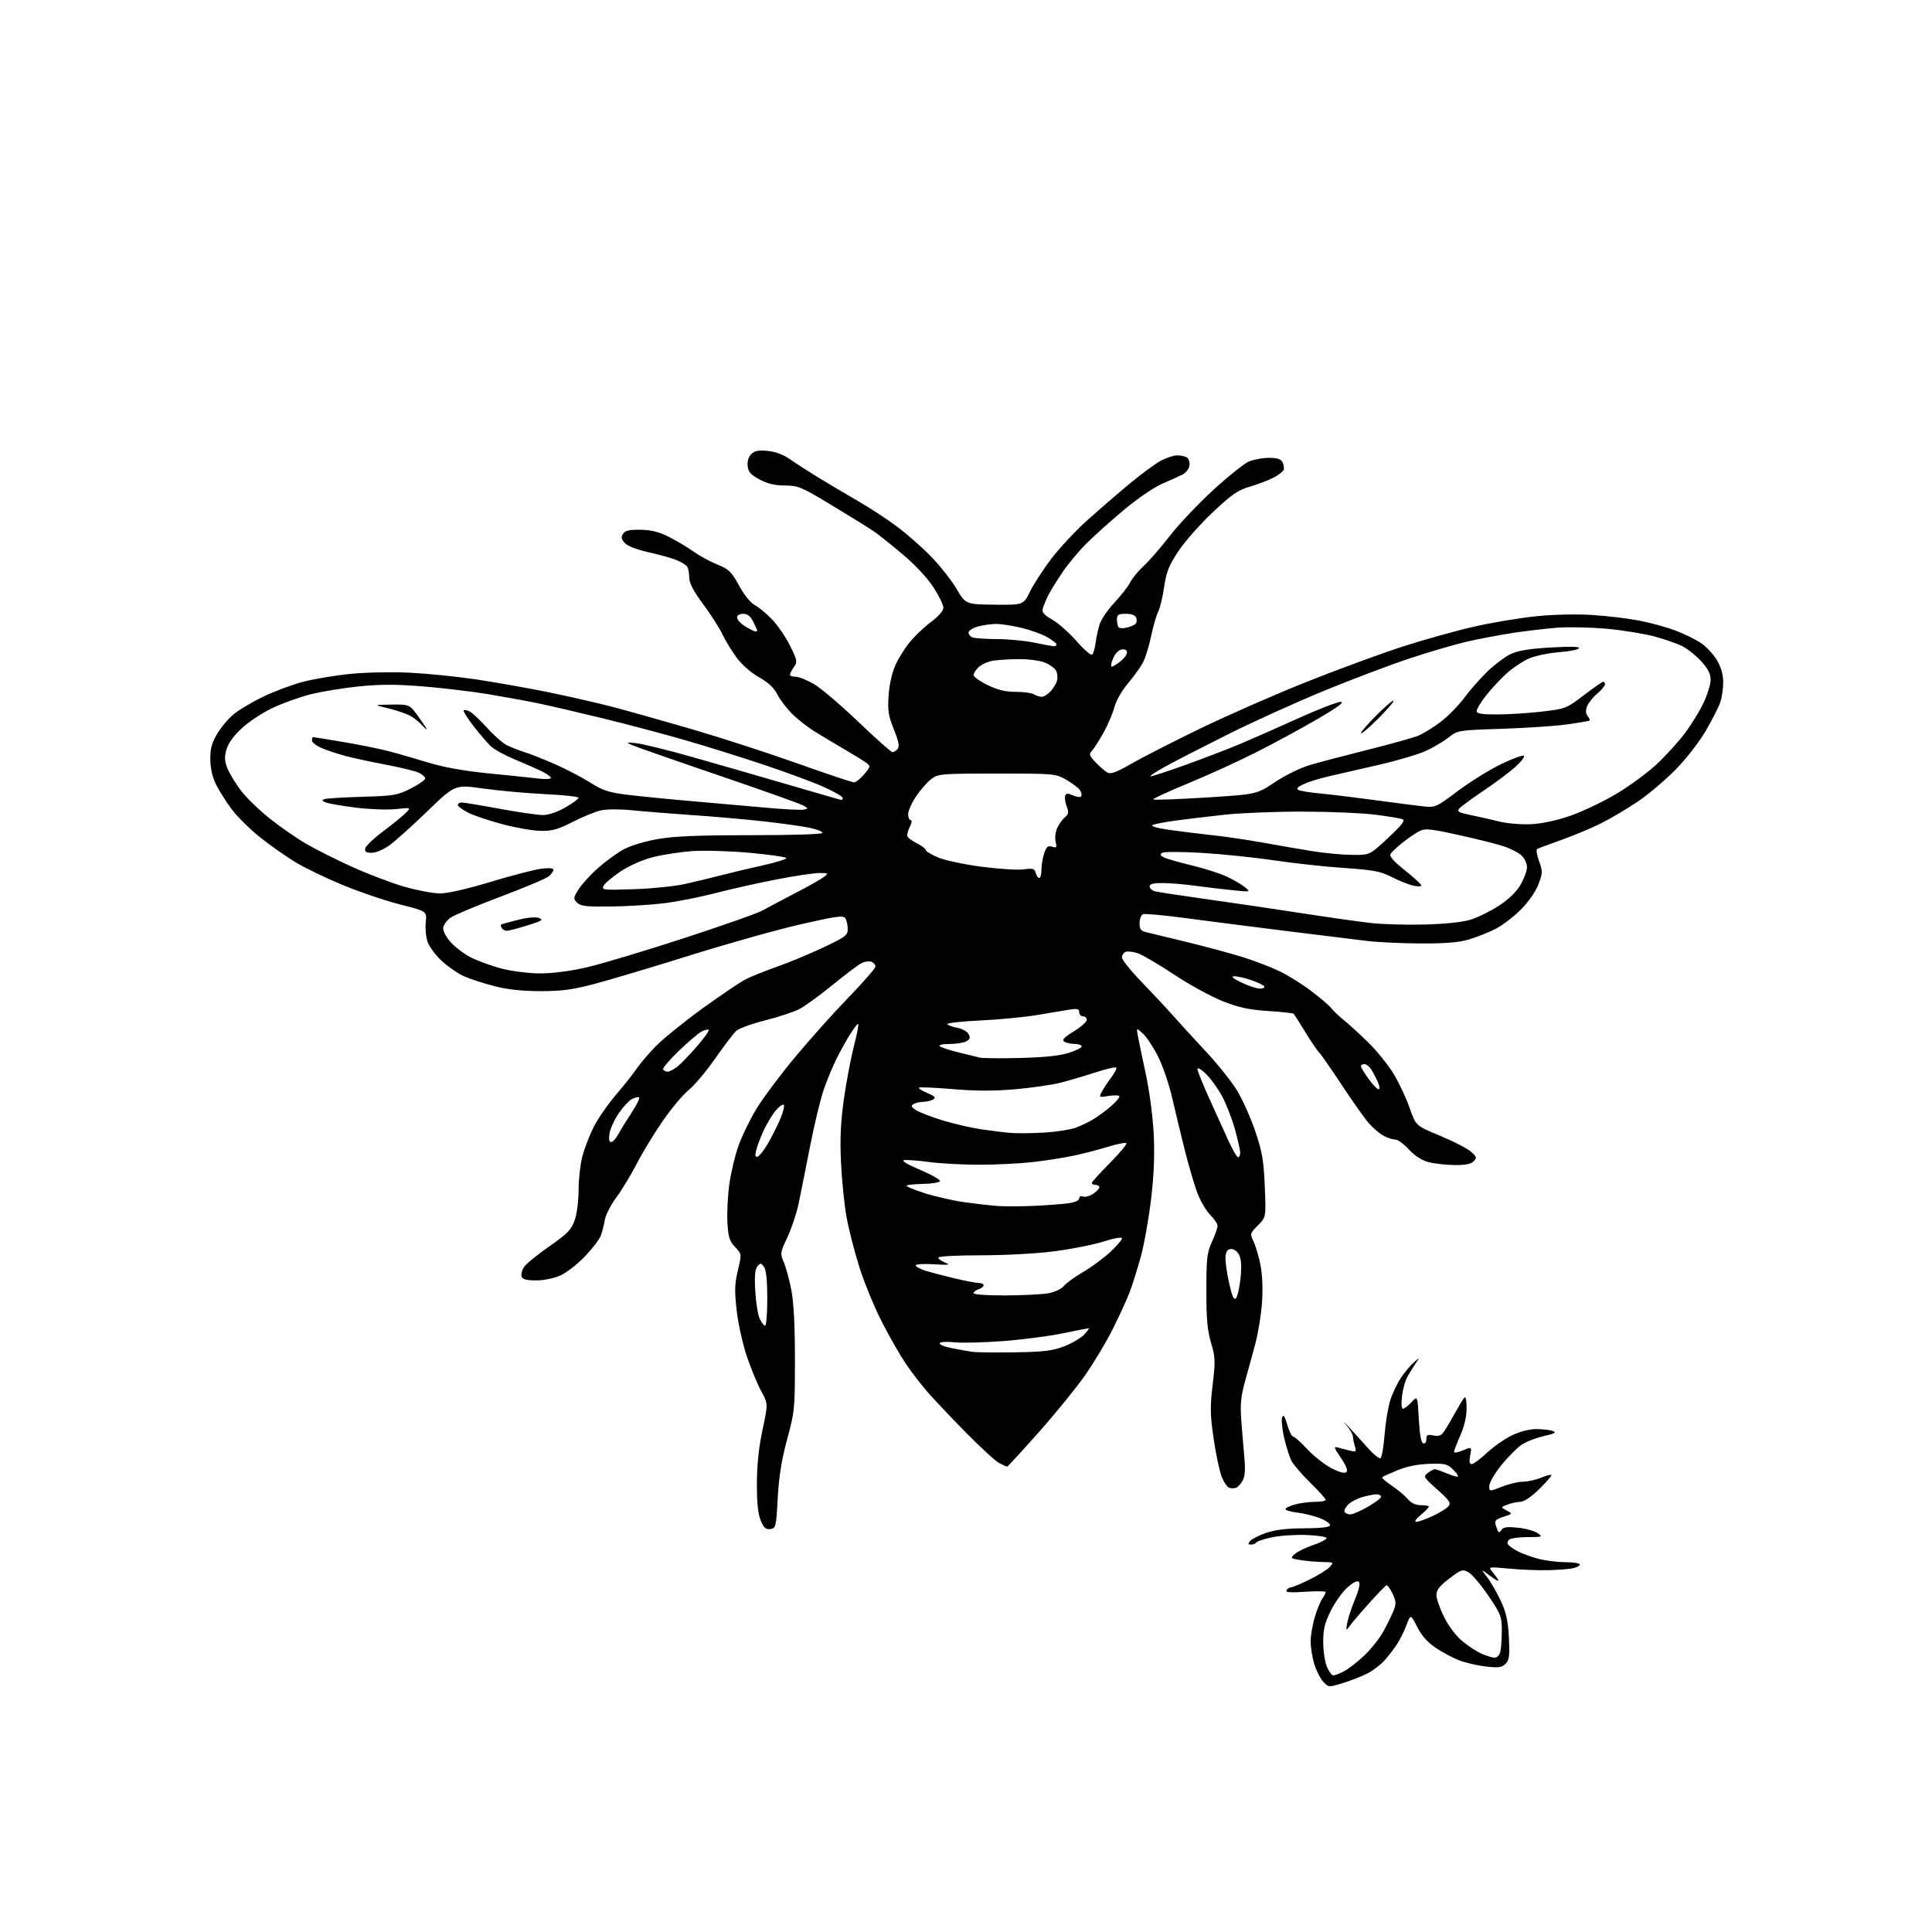 <?xml version="1.0" encoding="UTF-8" standalone="no"?>
<svg 
  version="1.1" 
  xmlns="http://www.w3.org/2000/svg" 
  xmlns:xlink="http://www.w3.org/1999/xlink" 
  xmlns:svg="http://www.w3.org/2000/svg"
  xmlns:rdf="http://www.w3.org/1999/02/22-rdf-syntax-ns#"
  xmlns:cc="http://creativecommons.org/ns#"
  xmlns:dc="http://purl.org/dc/elements/1.1/"
  viewBox="0 0 768 768"
  width="768"
  height="768"
>
<style>svg {background-color: white; }</style>"
<path stroke="none" fill="black" fill-rule="evenodd" d="M533.82,669.05C528.15,670.77 528.13,670.77 526.01,668.51C524.84,667.26 523.23,664.09 522.44,661.46C521.65,658.83 521.00,654.81 521.00,652.52C521.00,650.23 521.72,645.92 522.61,642.94C523.49,639.96 524.84,636.63 525.61,635.54C526.37,634.45 527.00,633.25 527.00,632.87C527.00,632.50 523.33,632.44 518.85,632.75C512.82,633.16 510.88,633.01 511.41,632.15C511.80,631.52 512.60,631.00 513.19,631.00C513.77,631.00 517.10,629.60 520.57,627.89C524.05,626.18 527.66,623.93 528.60,622.89C530.25,621.06 530.16,621.00 525.90,620.93C523.48,620.89 519.54,620.55 517.14,620.18C512.90,619.52 512.83,619.45 514.72,617.75C515.79,616.78 519.02,615.19 521.91,614.21C524.79,613.23 527.23,612.00 527.32,611.46C527.42,610.93 523.92,610.36 519.50,610.19C515.10,610.01 508.90,610.41 505.72,611.08C502.54,611.74 499.70,612.67 499.41,613.14C499.12,613.61 498.18,614.00 497.32,614.00C496.07,614.00 496.00,613.71 496.95,612.55C497.61,611.76 500.48,610.31 503.33,609.33C506.89,608.11 511.59,607.55 518.42,607.53C524.85,607.51 528.46,607.10 528.71,606.38C528.91,605.76 527.18,604.49 524.85,603.55C522.51,602.62 518.45,601.60 515.80,601.29C513.16,600.98 511.00,600.36 511.00,599.91C511.00,599.46 512.69,598.63 514.75,598.05C516.81,597.48 520.41,597.01 522.75,597.01C525.09,597.00 527.00,596.65 527.00,596.22C527.00,595.79 524.27,592.75 520.92,589.47C517.58,586.19 514.21,582.28 513.42,580.79C512.63,579.30 511.32,575.18 510.49,571.63C509.67,568.08 509.30,564.38 509.67,563.42C510.16,562.13 510.70,562.90 511.70,566.34C512.45,568.90 513.48,571.00 513.99,571.00C514.50,571.00 517.07,573.29 519.69,576.10C522.31,578.90 526.66,582.31 529.35,583.68C532.57,585.31 534.58,585.82 535.23,585.17C535.88,584.52 535.12,582.58 532.99,579.48C530.38,575.69 530.12,574.90 531.63,575.35C532.66,575.65 534.81,576.22 536.41,576.60C539.12,577.25 539.26,577.13 538.58,574.90C538.18,573.58 537.83,571.83 537.80,571.00C537.77,570.17 536.57,568.13 535.12,566.46C533.68,564.78 534.08,565.07 536.00,567.10C537.92,569.13 541.37,572.91 543.66,575.51C545.95,578.10 548.25,579.96 548.77,579.64C549.29,579.32 550.03,575.10 550.40,570.28C550.77,565.45 551.80,559.25 552.69,556.50C553.57,553.75 555.52,549.70 557.03,547.50C558.54,545.30 560.82,542.60 562.10,541.50C564.43,539.50 564.43,539.50 562.72,542.00C561.78,543.38 560.31,545.76 559.45,547.30C558.59,548.85 557.63,552.33 557.31,555.05C556.96,557.97 557.12,560.00 557.69,560.00C558.22,560.00 559.74,558.84 561.08,557.41C563.50,554.82 563.50,554.82 564.00,564.08C564.33,570.22 564.92,573.48 565.75,573.75C566.48,573.99 567.00,573.31 567.00,572.11C567.00,570.38 567.46,570.14 569.83,570.62C572.10,571.07 572.98,570.68 574.33,568.62C575.25,567.22 577.18,563.91 578.62,561.28C580.07,558.65 581.64,556.07 582.12,555.55C582.63,555.00 583.00,556.75 583.00,559.77C583.00,563.11 582.12,566.94 580.50,570.60C579.12,573.71 578.00,576.65 578.00,577.14C578.00,577.63 579.59,577.36 581.54,576.55C585.08,575.07 585.08,575.07 584.43,578.53C583.97,581.00 584.14,582.00 585.04,582.00C585.73,582.00 588.48,579.95 591.16,577.45C593.84,574.94 598.38,571.80 601.26,570.46C604.50,568.95 608.22,568.04 611.00,568.08C613.48,568.11 616.35,568.47 617.39,568.88C618.80,569.44 617.87,569.93 613.70,570.87C610.63,571.55 606.65,573.11 604.84,574.33C603.03,575.55 599.40,579.21 596.78,582.47C594.15,585.73 592.00,589.43 592.00,590.69C592.00,592.97 592.00,592.97 597.04,590.99C599.81,589.89 603.58,589.00 605.41,589.00C607.25,589.00 610.43,588.30 612.49,587.44C614.54,586.58 616.42,586.09 616.68,586.34C616.93,586.60 614.78,589.10 611.91,591.90C608.73,595.00 605.78,597.00 604.40,597.00C603.15,597.00 600.86,597.48 599.32,598.08C596.50,599.15 596.50,599.15 598.91,600.45C601.32,601.74 601.32,601.74 597.62,602.96C594.49,603.99 594.02,604.51 594.59,606.34C594.95,607.53 595.44,608.71 595.68,608.97C595.92,609.23 596.49,608.83 596.96,608.07C597.58,607.05 599.24,606.85 603.38,607.28C606.44,607.59 609.96,608.56 611.20,609.43C613.35,610.93 613.19,611.00 607.47,611.02C604.19,611.02 600.88,611.42 600.12,611.90C599.36,612.38 599.05,613.28 599.44,613.90C599.82,614.51 601.56,615.76 603.31,616.66C605.07,617.57 608.75,618.91 611.50,619.64C614.25,620.38 619.09,620.98 622.25,620.99C625.41,620.99 628.00,621.41 628.00,621.92C628.00,622.43 626.76,623.10 625.25,623.41C623.74,623.72 619.35,624.07 615.50,624.17C611.65,624.28 604.67,624.01 600.00,623.56C591.76,622.79 591.55,622.82 593.10,624.63C593.98,625.66 595.08,627.17 595.55,628.00C596.02,628.83 594.64,628.17 592.49,626.54C588.57,623.57 588.57,623.57 591.25,627.08C592.72,629.01 595.15,633.27 596.66,636.54C598.77,641.14 599.49,644.46 599.81,651.07C600.16,658.28 599.95,659.91 598.46,661.40C596.98,662.87 595.71,663.05 590.60,662.46C587.24,662.07 582.44,660.95 579.92,659.96C577.40,658.97 573.23,656.74 570.64,654.99C567.46,652.85 565.10,650.17 563.35,646.71C560.76,641.60 560.76,641.60 559.01,646.21C558.05,648.75 556.23,652.33 554.97,654.16C553.71,656.00 551.51,658.78 550.09,660.34C548.67,661.90 545.70,664.11 543.50,665.25C541.30,666.39 536.94,668.09 533.82,669.05zM530.00,666.00C530.60,666.00 532.50,665.28 534.21,664.39C535.92,663.51 539.50,660.74 542.17,658.25C544.84,655.75 548.30,651.41 549.86,648.60C551.42,645.80 553.27,642.04 553.97,640.26C555.05,637.50 554.99,636.49 553.54,633.45C552.61,631.49 551.52,630.02 551.13,630.19C550.73,630.36 547.95,633.20 544.95,636.50C541.95,639.80 538.46,643.85 537.20,645.50C534.91,648.50 534.91,648.50 535.57,645.00C535.93,643.08 537.33,638.85 538.68,635.62C540.22,631.92 540.78,629.38 540.19,628.79C539.60,628.20 537.92,629.01 535.67,630.99C533.70,632.71 530.72,636.87 529.05,640.22C526.61,645.10 526.00,647.59 526.00,652.69C526.00,656.20 526.65,660.62 527.45,662.53C528.25,664.44 529.39,666.00 530.00,666.00zM594.13,658.96C595.03,658.98 596.04,657.99 596.37,656.75C596.70,655.51 596.98,651.74 596.99,648.36C597.00,642.58 596.68,641.75 591.68,634.36C588.76,630.04 585.21,625.85 583.80,625.06C581.36,623.69 580.94,623.83 576.11,627.51C572.24,630.46 571.00,632.05 571.00,634.05C571.00,635.49 572.38,639.45 574.08,642.84C575.92,646.53 578.85,650.38 581.39,652.47C583.73,654.38 587.18,656.61 589.07,657.43C590.96,658.25 593.24,658.94 594.13,658.96zM306.23,607.82C304.42,608.08 303.64,607.38 302.40,604.43C301.31,601.81 300.86,597.45 300.88,589.72C300.90,582.27 301.62,575.39 303.12,568.37C305.33,558.02 305.33,558.02 302.60,553.01C301.10,550.25 298.54,544.06 296.90,539.25C295.27,534.44 293.45,526.23 292.85,521.00C291.95,513.12 292.03,510.39 293.32,505.00C294.86,498.50 294.86,498.50 292.21,495.72C289.99,493.38 289.50,491.83 289.17,486.04C288.96,482.26 289.28,475.49 289.88,471.02C290.48,466.54 292.08,459.69 293.44,455.79C294.79,451.90 298.01,445.22 300.59,440.95C303.17,436.68 310.08,427.41 315.95,420.35C321.82,413.28 331.42,402.55 337.30,396.50C343.17,390.45 347.98,384.92 347.99,384.22C348.00,383.51 347.30,382.67 346.44,382.34C345.58,382.01 343.89,382.19 342.69,382.74C341.48,383.29 336.26,387.20 331.07,391.44C325.88,395.68 319.85,400.05 317.67,401.17C315.49,402.28 309.42,404.28 304.17,405.61C298.92,406.94 293.76,408.81 292.69,409.77C291.63,410.72 287.85,415.68 284.29,420.78C280.73,425.88 276.00,431.51 273.79,433.28C271.58,435.05 266.96,440.55 263.53,445.50C260.09,450.45 255.40,458.17 253.09,462.65C250.78,467.13 247.12,473.16 244.96,476.06C242.80,478.95 240.76,482.94 240.44,484.91C240.11,486.88 239.38,489.73 238.81,491.24C238.24,492.74 235.38,496.46 232.45,499.50C229.53,502.55 225.19,505.92 222.82,507.00C220.31,508.13 216.28,508.97 213.22,508.98C209.42,508.99 207.77,508.58 207.36,507.49C207.04,506.66 207.45,504.96 208.27,503.71C209.09,502.45 213.62,498.74 218.32,495.46C225.63,490.37 227.10,488.86 228.44,485.07C229.33,482.54 230.00,477.38 230.00,473.03C230.00,468.85 230.67,462.85 231.49,459.70C232.31,456.56 234.33,451.30 235.99,448.01C237.65,444.73 241.61,439.00 244.79,435.27C247.98,431.55 251.64,426.93 252.94,425.00C254.24,423.07 257.60,419.10 260.40,416.17C263.21,413.25 271.57,406.44 279.00,401.05C286.43,395.67 294.30,390.35 296.50,389.24C298.70,388.13 304.38,385.86 309.12,384.19C313.86,382.52 322.07,379.10 327.37,376.59C336.13,372.44 337.00,371.78 336.98,369.26C336.98,367.74 336.56,365.85 336.05,365.05C335.27,363.81 332.71,364.15 318.67,367.33C309.61,369.38 289.89,374.90 274.85,379.61C259.81,384.31 242.55,389.47 236.50,391.07C227.67,393.41 223.41,393.99 214.91,393.99C207.63,394.00 201.91,393.38 196.63,392.03C192.40,390.95 186.96,389.19 184.54,388.12C182.13,387.05 178.11,384.30 175.63,382.01C173.14,379.72 170.58,376.25 169.93,374.30C169.29,372.36 168.98,368.85 169.25,366.51C169.72,362.26 169.72,362.26 159.11,359.56C153.28,358.08 143.14,354.65 136.59,351.95C130.03,349.25 121.61,345.22 117.87,342.99C114.13,340.77 107.71,336.28 103.60,333.01C99.48,329.74 94.34,324.69 92.17,321.78C90.00,318.88 87.20,314.48 85.96,312.00C84.47,309.06 83.66,305.59 83.61,301.99C83.54,297.70 84.13,295.46 86.26,291.82C87.77,289.25 90.69,285.74 92.75,284.01C94.81,282.29 100.10,279.13 104.50,277.00C108.90,274.86 116.10,272.18 120.50,271.02C124.90,269.87 133.45,268.45 139.50,267.86C145.59,267.26 156.13,267.07 163.11,267.42C170.04,267.77 181.74,268.96 189.11,270.05C196.47,271.15 209.14,273.38 217.25,275.02C225.36,276.66 237.11,279.33 243.36,280.96C249.60,282.60 263.94,286.63 275.21,289.92C286.49,293.21 305.26,299.30 316.93,303.45C328.59,307.60 338.74,311.00 339.48,311.00C340.22,311.00 342.03,309.56 343.51,307.81C346.08,304.75 346.12,304.56 344.35,303.23C343.33,302.47 339.35,300.01 335.50,297.76C331.65,295.52 326.38,292.36 323.79,290.76C321.20,289.15 317.28,286.10 315.08,283.96C312.88,281.83 310.18,278.32 309.08,276.16C307.68,273.42 305.45,271.32 301.67,269.19C298.43,267.35 294.86,264.21 292.75,261.32C290.81,258.67 288.27,254.47 287.09,252.00C285.92,249.53 282.50,244.18 279.48,240.11C275.62,234.91 274.00,231.80 273.98,229.61C273.98,227.90 273.62,225.95 273.20,225.29C272.78,224.62 270.87,223.43 268.96,222.65C267.06,221.86 262.05,220.46 257.83,219.53C253.14,218.49 249.47,217.07 248.37,215.86C246.99,214.34 246.83,213.49 247.67,212.19C248.50,210.90 250.14,210.52 254.63,210.59C258.94,210.66 261.96,211.43 266.00,213.47C269.02,215.01 273.41,217.63 275.74,219.29C278.07,220.96 282.31,223.26 285.16,224.41C289.75,226.26 290.73,227.21 293.78,232.78C295.82,236.51 298.35,239.64 300.01,240.50C301.54,241.30 304.65,243.87 306.91,246.22C309.17,248.58 312.40,253.30 314.08,256.73C316.95,262.55 317.04,263.10 315.57,265.20C314.71,266.43 314.00,267.79 314.00,268.22C314.00,268.65 315.01,269.00 316.25,269.01C317.49,269.01 320.75,270.31 323.50,271.90C326.25,273.48 334.19,280.23 341.15,286.89C348.11,293.55 354.25,299.00 354.78,299.00C355.32,299.00 356.24,298.41 356.84,297.69C357.64,296.73 357.25,294.72 355.34,290.00C353.17,284.62 352.83,282.49 353.22,276.55C353.49,272.38 354.57,267.49 355.86,264.58C357.06,261.87 359.66,257.68 361.65,255.25C363.64,252.83 367.45,249.21 370.13,247.21C373.18,244.93 375.00,242.81 375.00,241.53C375.00,240.40 373.19,236.72 370.98,233.34C368.59,229.68 363.63,224.38 358.73,220.27C354.20,216.47 349.15,212.43 347.50,211.30C345.85,210.16 338.46,205.58 331.08,201.12C318.53,193.53 317.29,193.00 312.06,193.00C308.08,193.00 305.18,192.31 301.98,190.61C298.41,188.70 297.44,187.62 297.20,185.23C297.01,183.40 297.56,181.58 298.63,180.52C299.95,179.19 301.50,178.89 305.16,179.24C308.27,179.54 311.40,180.72 314.09,182.60C316.36,184.20 321.54,187.53 325.59,190.00C329.64,192.47 336.68,196.65 341.23,199.27C345.78,201.90 352.65,206.39 356.50,209.26C360.35,212.13 366.43,217.47 370.00,221.11C373.57,224.76 378.16,230.56 380.19,233.99C383.87,240.24 383.87,240.24 395.35,240.37C406.83,240.50 406.83,240.50 409.47,235.12C410.92,232.17 414.74,226.28 417.96,222.05C421.19,217.81 427.58,210.98 432.16,206.86C436.75,202.74 444.32,196.19 449.00,192.31C453.68,188.42 459.29,184.29 461.49,183.12C463.68,181.95 466.60,181.01 467.99,181.02C469.37,181.02 471.10,181.41 471.84,181.88C472.57,182.34 473.02,183.79 472.84,185.08C472.65,186.37 471.38,187.99 470.00,188.67C468.62,189.36 464.95,191.01 461.84,192.36C458.73,193.70 451.98,198.33 446.84,202.63C441.70,206.94 435.00,212.95 431.94,215.98C428.88,219.02 424.56,224.20 422.34,227.50C420.11,230.80 417.61,234.85 416.77,236.50C415.94,238.15 414.96,240.46 414.60,241.64C414.05,243.40 414.71,244.23 418.40,246.39C420.86,247.83 425.23,251.72 428.11,255.03C430.99,258.34 433.73,260.67 434.20,260.20C434.66,259.74 435.27,257.59 435.54,255.43C435.81,253.27 436.54,249.94 437.17,248.03C437.79,246.12 440.42,242.30 443.02,239.53C445.62,236.76 448.43,233.15 449.27,231.50C450.11,229.85 452.53,226.91 454.65,224.96C456.77,223.02 461.42,217.67 464.98,213.07C468.54,208.48 476.32,200.26 482.27,194.79C488.23,189.33 494.63,184.22 496.51,183.43C498.40,182.64 501.96,182.00 504.43,182.00C507.71,182.00 509.17,182.48 509.83,183.75C510.32,184.71 510.52,186.07 510.27,186.78C510.02,187.48 508.16,188.90 506.13,189.93C504.10,190.97 499.90,192.55 496.80,193.46C492.09,194.83 489.66,196.51 482.12,203.61C477.14,208.29 471.00,215.24 468.45,219.07C464.63,224.82 463.65,227.27 462.78,233.26C462.21,237.24 461.14,241.68 460.41,243.12C459.68,244.57 458.42,248.91 457.61,252.78C456.81,256.65 455.38,261.32 454.44,263.16C453.51,265.00 450.82,268.77 448.46,271.55C446.01,274.45 443.68,278.50 443.01,281.05C442.37,283.50 440.48,287.98 438.80,291.00C437.13,294.02 435.07,297.30 434.21,298.27C432.79,299.89 432.90,300.29 435.58,303.10C437.19,304.79 439.28,306.60 440.24,307.12C441.57,307.83 443.86,306.98 449.76,303.58C454.04,301.11 466.30,294.84 477.02,289.65C487.73,284.46 506.62,276.16 519.00,271.22C531.38,266.28 548.70,259.90 557.50,257.05C566.30,254.21 579.35,250.57 586.50,248.98C593.65,247.39 604.67,245.56 611.00,244.93C617.70,244.26 626.89,244.07 633.00,244.47C638.77,244.84 647.06,245.82 651.41,246.65C655.76,247.47 662.29,249.25 665.91,250.61C669.53,251.97 674.22,254.27 676.31,255.72C678.41,257.17 681.22,260.23 682.56,262.52C684.17,265.26 685.00,268.21 685.00,271.19C685.00,273.67 684.49,277.23 683.86,279.10C683.24,280.97 680.65,286.07 678.11,290.44C675.45,295.01 670.32,301.61 666.00,306.00C661.88,310.19 655.12,315.90 651.00,318.67C646.88,321.45 640.35,325.31 636.50,327.25C632.65,329.18 625.51,332.18 620.63,333.90C615.76,335.62 611.42,337.24 611.00,337.50C610.58,337.76 610.94,339.94 611.81,342.34C613.27,346.41 613.25,347.05 611.52,351.60C610.39,354.54 607.60,358.53 604.49,361.64C601.65,364.48 597.12,367.92 594.42,369.29C591.71,370.66 587.02,372.52 584.00,373.43C580.02,374.63 574.78,375.07 565.00,375.04C557.58,375.01 547.90,374.57 543.50,374.05C539.10,373.53 524.48,371.73 511.00,370.05C497.52,368.37 479.58,366.07 471.12,364.94C462.67,363.81 455.13,363.12 454.37,363.41C453.62,363.70 453.00,365.29 453.00,366.95C453.00,369.42 453.50,370.08 455.75,370.59C457.26,370.94 464.80,372.77 472.50,374.65C480.20,376.54 490.10,379.23 494.50,380.62C498.90,382.02 505.21,384.45 508.53,386.03C511.85,387.60 517.55,391.16 521.21,393.93C524.87,396.69 528.45,399.76 529.18,400.74C529.91,401.72 532.08,403.79 534.00,405.34C535.92,406.89 540.36,410.93 543.84,414.33C547.33,417.72 551.94,423.44 554.08,427.03C556.22,430.62 559.06,436.70 560.39,440.53C562.82,447.50 562.82,447.50 572.48,451.50C577.79,453.70 583.30,456.54 584.72,457.81C587.06,459.90 587.16,460.27 585.76,461.67C584.67,462.76 582.37,463.19 578.04,463.13C574.65,463.08 570.02,462.54 567.74,461.93C565.10,461.22 562.30,459.40 560.03,456.91C558.06,454.76 555.66,453.00 554.68,453.00C553.70,453.00 551.64,452.35 550.10,451.55C548.56,450.75 545.90,448.52 544.20,446.58C542.50,444.64 537.62,437.75 533.35,431.28C529.09,424.80 525.09,419.05 524.46,418.50C523.83,417.95 521.39,414.35 519.02,410.50C516.66,406.65 514.53,403.27 514.28,403.00C514.04,402.73 509.48,402.23 504.17,401.89C496.64,401.42 492.67,400.57 486.22,398.06C481.67,396.28 472.90,391.50 466.75,387.42C460.59,383.34 454.06,379.51 452.23,378.91C450.41,378.31 448.26,378.07 447.46,378.38C446.66,378.69 446.00,379.69 446.00,380.61C446.00,381.53 449.53,385.93 453.85,390.39C458.16,394.85 463.68,400.75 466.10,403.50C468.52,406.25 474.46,412.74 479.31,417.93C484.16,423.11 489.87,430.31 492.01,433.93C494.15,437.54 497.33,444.77 499.09,450.00C501.77,457.98 502.36,461.46 502.77,471.69C503.27,483.89 503.27,483.89 500.03,487.12C496.87,490.28 496.83,490.42 498.33,493.56C499.16,495.32 500.40,499.54 501.07,502.95C501.82,506.78 502.05,512.47 501.67,517.82C501.33,522.60 500.15,529.88 499.05,534.00C497.96,538.12 496.11,544.88 494.95,549.00C493.33,554.81 492.97,558.19 493.39,564.00C493.68,568.12 494.23,574.78 494.61,578.79C495.10,583.98 494.92,586.77 494.01,588.49C493.30,589.81 492.11,591.13 491.36,591.42C490.61,591.70 489.36,591.69 488.58,591.39C487.80,591.09 486.47,589.13 485.63,587.03C484.79,584.93 483.36,578.18 482.46,572.03C481.05,562.44 481.00,559.37 482.05,550.46C483.17,541.02 483.11,539.49 481.41,533.78C479.96,528.90 479.54,524.27 479.55,513.00C479.55,500.15 479.81,497.94 481.78,493.62C483.00,490.94 484.00,488.09 484.00,487.30C484.00,486.50 482.68,484.53 481.07,482.91C479.46,481.30 477.17,477.40 475.98,474.24C474.79,471.08 472.57,463.55 471.05,457.50C469.52,451.45 467.26,442.07 466.02,436.65C464.78,431.23 462.26,423.79 460.42,420.11C458.57,416.42 455.87,412.31 454.41,410.96C451.74,408.50 451.74,408.50 452.26,411.50C452.55,413.15 453.95,419.90 455.38,426.50C456.86,433.32 458.25,443.68 458.60,450.50C459.04,458.88 458.73,466.72 457.59,476.50C456.69,484.20 454.85,494.55 453.50,499.50C452.14,504.45 450.12,510.88 449.00,513.80C447.89,516.71 444.89,523.24 442.35,528.30C439.82,533.36 434.91,541.56 431.45,546.53C427.99,551.50 419.67,561.74 412.98,569.28C406.28,576.83 400.59,583.00 400.35,583.00C400.10,583.00 398.69,582.37 397.20,581.60C395.72,580.83 389.71,575.32 383.85,569.35C377.99,563.38 371.16,556.15 368.66,553.29C366.17,550.42 362.33,545.43 360.13,542.19C357.94,538.96 353.69,531.56 350.70,525.75C347.70,519.94 343.63,510.08 341.65,503.84C339.67,497.60 337.33,488.45 336.46,483.50C335.59,478.55 334.62,468.81 334.30,461.86C333.87,452.56 334.18,445.96 335.47,436.86C336.43,430.06 338.23,420.56 339.47,415.75C340.72,410.94 341.46,407.00 341.12,407.00C340.78,407.00 339.31,408.92 337.86,411.25C336.40,413.59 333.98,417.98 332.46,421.00C330.95,424.02 328.65,429.62 327.35,433.43C326.06,437.24 323.63,447.37 321.96,455.93C320.29,464.49 318.26,474.67 317.44,478.54C316.62,482.42 314.62,488.41 312.99,491.86C310.12,497.93 310.08,498.24 311.59,501.81C312.45,503.84 313.79,508.80 314.58,512.84C315.52,517.70 316.00,527.01 316.00,540.45C316.00,559.99 315.89,561.15 312.91,572.12C310.69,580.32 309.64,586.85 309.16,595.50C308.53,606.99 308.40,607.51 306.23,607.82zM563.00,604.96C563.83,604.97 566.75,603.93 569.50,602.65C572.25,601.37 575.08,599.62 575.78,598.77C576.88,597.44 576.23,596.47 571.34,592.11C565.85,587.23 565.69,586.94 567.55,585.54C568.62,584.73 569.85,584.05 570.28,584.03C570.71,584.01 572.68,584.67 574.65,585.50C576.63,586.33 578.74,587.00 579.35,587.00C579.96,587.00 579.26,585.81 577.80,584.35C575.39,581.93 574.52,581.71 568.23,581.89C563.71,582.03 559.35,582.90 555.63,584.40C552.51,585.67 549.73,586.94 549.46,587.21C549.19,587.48 550.88,588.99 553.23,590.56C555.58,592.14 558.44,594.53 559.59,595.88C560.99,597.53 562.72,598.33 564.84,598.33C566.58,598.33 568.00,598.60 568.01,598.92C568.01,599.24 566.55,600.73 564.76,602.22C562.77,603.88 562.09,604.95 563.00,604.96zM536.81,601.99C537.74,601.99 540.86,600.63 543.75,598.97C546.64,597.31 549.00,595.52 549.00,594.98C549.00,594.44 548.21,594.00 547.25,594.01C546.29,594.01 543.78,594.49 541.69,595.07C539.59,595.65 536.98,597.02 535.90,598.10C534.81,599.19 534.20,600.51 534.52,601.04C534.85,601.57 535.88,602.00 536.81,601.99zM403.50,537.57C415.12,537.37 418.45,536.96 423.09,535.16C426.16,533.96 429.72,531.86 431.01,530.49C432.30,529.12 433.09,528.00 432.78,528.00C432.47,528.00 427.78,528.92 422.36,530.04C416.94,531.17 406.20,532.55 398.50,533.12C390.80,533.69 382.16,533.90 379.31,533.58C376.46,533.26 373.86,533.41 373.55,533.92C373.23,534.44 375.34,535.32 378.24,535.89C381.13,536.46 384.85,537.12 386.50,537.37C388.15,537.61 395.80,537.70 403.50,537.57zM304.16,527.00C304.62,527.00 305.00,522.14 305.00,516.19C305.00,508.89 304.58,504.80 303.70,503.60C302.51,501.98 302.28,501.96 301.07,503.41C300.12,504.57 299.88,507.29 300.23,513.25C300.49,517.79 301.29,522.74 302.01,524.25C302.73,525.76 303.70,527.00 304.16,527.00zM491.29,516.11C491.90,515.50 492.72,511.97 493.11,508.25C493.59,503.74 493.44,500.67 492.65,499.00C491.98,497.57 490.62,496.50 489.49,496.50C488.04,496.50 487.41,497.28 487.17,499.36C486.99,500.93 487.60,505.59 488.52,509.71C489.73,515.19 490.48,516.92 491.29,516.11zM399.75,514.96C406.76,514.93 414.49,514.53 416.92,514.06C419.36,513.59 422.04,512.30 422.92,511.18C423.79,510.07 427.21,507.59 430.51,505.67C433.82,503.75 438.66,500.20 441.26,497.77C443.87,495.34 446.00,492.88 446.00,492.29C446.00,491.63 443.16,492.11 438.75,493.51C434.76,494.77 425.95,496.53 419.16,497.40C412.10,498.32 399.57,499.00 389.91,499.00C380.33,499.00 373.00,499.40 373.00,499.92C373.00,500.42 374.24,501.32 375.75,501.92C378.00,502.82 377.19,502.93 371.25,502.57C367.26,502.32 364.00,502.51 364.00,502.98C364.00,503.46 365.56,504.36 367.46,504.99C369.37,505.62 374.57,507.00 379.03,508.07C383.48,509.13 388.00,510.00 389.06,510.00C390.13,510.00 391.00,510.42 391.00,510.93C391.00,511.45 390.10,512.15 389.00,512.50C387.90,512.85 387.00,513.55 387.00,514.07C387.00,514.60 392.50,514.98 399.75,514.96zM410.77,479.36C415.86,479.14 422.05,478.68 424.52,478.34C427.28,477.96 429.00,477.22 429.00,476.40C429.00,475.62 429.63,475.30 430.51,475.64C431.34,475.96 433.14,475.49 434.51,474.59C435.88,473.69 437.00,472.51 437.00,471.98C437.00,471.44 436.32,471.00 435.50,471.00C434.68,471.00 434.00,470.67 434.00,470.27C434.00,469.87 437.24,466.29 441.20,462.30C445.15,458.32 448.11,454.77 447.76,454.43C447.41,454.08 444.06,454.74 440.31,455.90C436.57,457.06 430.35,458.66 426.50,459.46C422.65,460.27 415.45,461.39 410.50,461.95C405.55,462.52 396.06,462.99 389.41,462.99C382.76,463.00 373.68,462.51 369.23,461.91C364.79,461.31 360.33,460.99 359.33,461.19C358.23,461.41 360.78,462.94 365.74,465.02C370.27,466.94 373.83,468.95 373.65,469.50C373.47,470.05 370.54,470.55 367.13,470.61C363.73,470.68 360.69,470.98 360.38,471.29C360.07,471.60 363.35,472.97 367.68,474.34C372.01,475.71 379.14,477.32 383.52,477.92C387.91,478.52 393.75,479.18 396.50,479.39C399.25,479.60 405.67,479.59 410.77,479.36zM301.18,459.77C301.88,459.54 303.69,457.24 305.20,454.67C306.71,452.09 308.92,447.72 310.11,444.96C311.30,442.20 311.95,439.62 311.55,439.22C311.15,438.82 309.69,439.85 308.32,441.50C306.94,443.15 304.78,446.75 303.52,449.50C302.25,452.25 300.93,455.78 300.57,457.35C300.09,459.41 300.26,460.08 301.18,459.77zM492.15,460.00C492.62,460.00 493.00,459.20 493.00,458.23C493.00,457.26 492.07,453.10 490.93,448.99C489.79,444.88 487.51,438.98 485.86,435.88C484.21,432.79 481.31,428.76 479.43,426.93C477.54,425.10 476.00,424.21 476.00,424.95C476.00,425.69 478.06,430.84 480.58,436.39C483.11,441.95 486.55,449.54 488.23,453.25C489.92,456.96 491.68,460.00 492.15,460.00zM242.92,454.00C243.56,454.00 244.86,452.59 245.80,450.86C246.73,449.14 249.16,445.20 251.19,442.11C253.22,439.03 254.48,436.36 254.00,436.19C253.51,436.01 252.20,436.36 251.09,436.95C249.98,437.54 247.68,440.06 245.97,442.54C244.26,445.03 242.61,448.62 242.30,450.53C241.93,452.84 242.13,454.00 242.92,454.00zM415.00,450.22C419.68,449.95 425.25,449.11 427.39,448.36C429.53,447.61 432.88,446.00 434.84,444.79C436.79,443.58 439.88,441.29 441.70,439.69C443.51,438.10 445.00,436.38 445.00,435.88C445.00,435.38 443.17,435.27 440.89,435.63C436.80,436.29 436.78,436.28 438.04,433.90C438.74,432.58 440.43,430.03 441.80,428.22C443.16,426.42 444.02,424.69 443.70,424.37C443.39,424.05 439.61,424.94 435.31,426.35C431.02,427.75 424.77,429.59 421.43,430.43C418.10,431.27 410.03,432.43 403.52,433.00C395.14,433.73 387.88,433.72 378.74,432.94C371.64,432.34 365.59,432.08 365.30,432.36C365.02,432.65 366.51,433.61 368.63,434.49C371.65,435.75 372.15,436.29 370.98,437.03C370.17,437.55 368.38,437.98 367.00,438.00C365.62,438.02 363.88,438.42 363.12,438.91C362.02,439.60 362.23,440.10 364.12,441.30C365.43,442.14 370.10,443.94 374.50,445.31C378.90,446.67 385.88,448.29 390.00,448.91C394.12,449.52 399.52,450.18 402.00,450.37C404.48,450.56 410.32,450.50 415.00,450.22zM547.98,433.00C548.56,433.00 548.47,431.88 547.77,430.25C547.11,428.74 545.94,426.49 545.17,425.25C544.40,424.01 543.15,423.00 542.38,423.00C541.62,423.00 541.00,423.38 541.00,423.85C541.00,424.32 542.35,426.57 544.01,428.85C545.66,431.13 547.45,433.00 547.98,433.00zM265.42,426.00C266.14,426.00 267.87,425.11 269.25,424.02C270.64,422.93 274.13,419.31 277.02,415.98C279.90,412.65 282.02,409.68 281.72,409.38C281.42,409.08 280.12,409.40 278.84,410.08C277.55,410.76 273.47,414.24 269.78,417.80C266.08,421.36 263.29,424.66 263.59,425.14C263.88,425.61 264.71,426.00 265.42,426.00zM405.50,420.56C414.90,420.33 421.23,419.68 424.75,418.57C427.64,417.67 430.00,416.49 430.00,415.96C430.00,415.43 428.76,414.99 427.25,414.98C425.74,414.98 423.86,414.57 423.09,414.08C422.01,413.40 422.91,412.42 426.84,410.00C429.68,408.26 432.00,406.19 432.00,405.41C432.00,404.64 431.32,404.00 430.50,404.00C429.68,404.00 429.00,403.27 429.00,402.37C429.00,401.05 428.29,400.85 425.25,401.32C423.19,401.64 417.45,402.60 412.50,403.45C407.55,404.30 397.33,405.29 389.79,405.65C382.24,406.01 376.30,406.67 376.57,407.11C376.85,407.56 378.64,408.22 380.56,408.58C382.48,408.94 384.50,410.06 385.04,411.07C385.81,412.51 385.59,413.15 384.08,413.96C383.01,414.53 379.99,415.00 377.37,415.00C374.61,415.00 373.00,415.37 373.55,415.87C374.07,416.34 377.43,417.46 381.00,418.34C384.57,419.23 388.40,420.17 389.50,420.42C390.60,420.68 397.80,420.74 405.50,420.56zM500.81,392.99C502.08,392.99 502.87,392.59 502.56,392.09C502.25,391.60 499.89,390.47 497.32,389.59C494.75,388.72 491.71,388.04 490.57,388.08C489.20,388.13 490.19,388.97 493.50,390.57C496.25,391.89 499.54,392.98 500.81,392.99zM214.50,386.94C219.50,386.96 226.43,386.09 233.00,384.59C238.78,383.27 256.10,378.09 271.49,373.07C286.89,368.05 301.07,363.06 302.99,361.99C304.92,360.91 310.77,357.81 316.00,355.10C321.23,352.39 326.40,349.47 327.50,348.62C329.41,347.13 329.33,347.06 325.76,347.03C323.70,347.01 316.05,348.16 308.76,349.57C301.47,350.98 290.55,353.43 284.50,355.00C278.45,356.58 269.28,358.39 264.13,359.04C258.97,359.68 249.43,360.27 242.92,360.35C233.06,360.47 230.80,360.22 229.41,358.83C227.85,357.27 227.88,356.93 229.94,353.60C231.15,351.64 234.61,347.83 237.63,345.15C240.64,342.46 245.25,339.09 247.87,337.67C250.60,336.18 256.40,334.42 261.45,333.54C267.98,332.40 277.60,332.00 298.63,332.00C315.17,332.00 327.00,331.62 327.00,331.08C327.00,330.58 324.73,329.68 321.95,329.08C319.17,328.49 310.96,327.33 303.70,326.52C296.44,325.71 283.52,324.57 275.00,324.00C266.48,323.42 255.76,322.56 251.19,322.09C246.39,321.60 241.19,321.62 238.88,322.14C236.68,322.63 231.64,324.69 227.69,326.71C221.82,329.70 219.48,330.36 214.93,330.29C211.87,330.24 205.01,329.04 199.69,327.63C194.38,326.21 188.22,324.13 186.01,323.01C183.81,321.88 182.00,320.52 182.00,319.98C182.00,319.44 182.69,319.00 183.53,319.00C184.37,319.00 191.15,320.12 198.60,321.50C206.04,322.88 213.79,324.00 215.82,323.99C218.07,323.98 221.54,322.81 224.75,320.97C227.64,319.31 230.00,317.59 230.00,317.13C230.00,316.68 224.04,316.03 216.75,315.68C209.46,315.34 198.41,314.34 192.18,313.46C180.87,311.86 180.87,311.86 169.95,322.42C163.94,328.22 157.15,334.33 154.86,335.98C152.49,337.70 149.44,339.00 147.78,339.00C145.54,339.00 144.93,338.59 145.19,337.27C145.37,336.31 148.54,333.27 152.24,330.52C155.93,327.76 159.97,324.48 161.21,323.24C163.46,320.98 163.46,320.98 157.31,321.63C153.93,321.98 146.78,321.72 141.42,321.04C136.06,320.37 130.73,319.45 129.59,319.01C127.96,318.38 127.83,318.08 129.00,317.66C129.82,317.36 136.57,316.95 144.00,316.74C156.48,316.38 157.93,316.14 163.25,313.47C166.41,311.88 169.00,310.07 169.00,309.45C169.00,308.83 167.82,307.78 166.38,307.13C164.94,306.47 158.98,305.03 153.13,303.92C147.28,302.82 140.03,301.24 137.00,300.42C133.97,299.60 129.81,298.20 127.75,297.31C125.69,296.42 124.00,295.09 124.00,294.35C124.00,293.61 124.20,293.00 124.43,293.00C124.67,293.00 129.96,293.86 136.18,294.91C142.41,295.95 150.43,297.56 154.00,298.48C157.57,299.39 164.78,301.45 170.00,303.06C176.47,305.04 184.28,306.44 194.50,307.46C202.75,308.28 211.64,309.20 214.25,309.51C216.86,309.82 219.00,309.69 219.00,309.22C219.00,308.75 217.31,307.55 215.25,306.55C213.19,305.55 208.36,303.43 204.53,301.83C200.69,300.24 196.48,297.93 195.17,296.71C193.85,295.50 190.76,291.88 188.28,288.69C185.81,285.49 184.02,282.64 184.31,282.36C184.59,282.07 185.73,282.32 186.82,282.90C187.92,283.49 190.99,286.39 193.66,289.36C196.32,292.32 199.85,295.42 201.50,296.24C203.15,297.06 206.30,298.29 208.50,298.98C210.70,299.66 216.10,301.80 220.50,303.72C224.90,305.65 231.20,308.93 234.50,311.02C239.49,314.18 241.92,314.99 249.00,315.89C253.68,316.48 265.38,317.64 275.00,318.47C284.62,319.29 298.12,320.48 305.00,321.11C311.88,321.74 318.40,322.07 319.50,321.84C321.41,321.43 321.39,321.35 319.19,320.14C317.92,319.44 302.62,314.00 285.19,308.05C267.76,302.11 252.38,296.72 251.00,296.09C248.79,295.08 249.03,295.01 253.00,295.44C255.47,295.71 265.38,298.15 275.00,300.87C284.62,303.59 301.85,308.55 313.28,311.90C324.70,315.26 334.26,318.00 334.53,318.00C334.79,318.00 335.00,317.62 335.00,317.15C335.00,316.68 331.84,314.84 327.98,313.06C324.12,311.28 313.66,307.37 304.73,304.37C295.80,301.37 281.52,296.89 273.00,294.41C264.48,291.94 249.40,287.93 239.50,285.52C229.60,283.10 217.90,280.39 213.50,279.49C209.10,278.59 200.32,277.00 194.00,275.94C187.68,274.89 176.08,273.51 168.23,272.87C157.45,271.99 151.19,271.99 142.62,272.86C136.38,273.49 127.73,274.92 123.39,276.02C119.05,277.13 112.25,279.57 108.27,281.46C104.29,283.34 98.78,286.99 96.02,289.58C92.72,292.66 90.65,295.58 89.97,298.10C89.17,301.09 89.28,302.73 90.49,305.63C91.34,307.66 93.71,311.54 95.77,314.25C97.82,316.96 102.88,321.89 107.00,325.19C111.12,328.49 117.65,333.04 121.50,335.30C125.35,337.56 133.68,341.75 140.00,344.61C146.33,347.48 155.64,351.01 160.70,352.47C165.76,353.92 172.10,355.13 174.79,355.15C177.82,355.18 185.53,353.43 195.09,350.54C203.56,347.99 212.64,345.63 215.25,345.31C218.10,344.96 220.00,345.12 220.00,345.71C220.00,346.25 219.21,347.40 218.25,348.28C217.28,349.15 208.62,352.82 199.00,356.43C189.37,360.05 180.38,363.84 179.00,364.85C177.62,365.87 176.36,367.62 176.19,368.75C176.01,369.96 177.21,372.31 179.10,374.47C180.87,376.48 184.55,379.26 187.27,380.64C190.00,382.02 195.44,383.99 199.36,385.02C203.34,386.06 210.05,386.91 214.50,386.94zM201.45,370.00C200.72,370.00 199.82,369.52 199.46,368.93C199.10,368.35 198.96,367.73 199.15,367.56C199.34,367.39 202.34,366.55 205.81,365.68C209.71,364.71 212.95,364.42 214.31,364.93C216.15,365.62 215.41,366.09 209.64,367.87C205.87,369.04 202.19,370.00 201.45,370.00zM566.50,367.51C574.51,367.30 581.45,366.56 584.57,365.59C587.36,364.73 592.39,362.26 595.74,360.09C599.72,357.52 602.72,354.63 604.41,351.74C605.84,349.31 607.00,346.14 607.00,344.70C607.00,343.26 606.03,341.17 604.84,340.07C603.65,338.96 600.47,337.32 597.77,336.42C595.06,335.52 586.99,333.50 579.82,331.92C568.30,329.39 566.48,329.22 564.14,330.43C562.69,331.19 559.70,333.24 557.50,334.99C555.30,336.74 553.16,338.77 552.75,339.50C552.24,340.40 554.07,342.48 558.50,346.00C562.07,348.84 565.00,351.54 565.00,351.98C565.00,352.43 563.54,352.46 561.75,352.05C559.96,351.64 556.14,350.11 553.26,348.64C548.76,346.35 546.07,345.84 534.26,345.03C526.69,344.52 514.20,343.15 506.50,342.00C498.80,340.86 485.98,339.53 478.00,339.05C470.02,338.57 462.87,338.54 462.09,338.97C460.95,339.61 461.04,339.95 462.60,340.78C463.65,341.35 468.56,342.77 473.50,343.94C478.45,345.12 484.75,347.12 487.50,348.39C490.25,349.67 493.57,351.59 494.87,352.66C497.25,354.62 497.25,354.62 489.87,353.86C485.82,353.45 479.12,352.65 475.00,352.09C470.88,351.52 465.14,351.05 462.25,351.03C458.42,351.01 457.00,351.38 457.00,352.39C457.00,353.16 458.01,354.03 459.25,354.34C460.49,354.65 469.82,356.06 480.00,357.49C490.18,358.91 507.05,361.40 517.50,363.02C527.95,364.64 540.33,366.39 545.00,366.92C549.67,367.44 559.35,367.71 566.50,367.51zM251.94,353.47C259.06,353.24 268.18,352.32 272.20,351.42C276.21,350.52 282.65,348.97 286.50,347.97C290.35,346.97 297.89,345.18 303.26,343.99C308.62,342.80 312.80,341.48 312.54,341.06C312.27,340.63 305.72,339.71 297.97,339.00C290.22,338.29 279.97,337.99 275.19,338.33C270.41,338.67 263.35,339.76 259.50,340.74C255.35,341.81 250.15,344.10 246.72,346.38C243.55,348.50 240.51,351.05 239.97,352.06C239.04,353.80 239.63,353.87 251.94,353.47zM413.12,349.00C413.60,349.00 414.00,347.49 414.00,345.65C414.00,343.81 414.50,340.87 415.11,339.12C416.00,336.55 416.61,336.06 418.25,336.58C420.01,337.14 420.19,336.89 419.63,334.67C419.28,333.26 419.53,330.85 420.19,329.31C420.85,327.76 422.22,325.80 423.25,324.96C424.81,323.65 424.93,322.96 424.01,320.53C423.41,318.95 423.15,317.06 423.43,316.33C423.83,315.29 424.47,315.25 426.47,316.17C427.87,316.80 429.33,317.01 429.72,316.61C430.11,316.22 429.95,315.14 429.37,314.20C428.79,313.27 426.33,311.38 423.91,310.00C419.56,307.53 419.20,307.50 396.33,307.50C374.46,307.50 372.99,307.62 370.33,309.57C368.77,310.71 366.04,313.80 364.25,316.43C362.46,319.07 361.00,322.30 361.00,323.61C361.00,324.93 361.46,326.00 362.03,326.00C362.63,326.00 362.45,327.17 361.60,328.81C360.80,330.35 360.45,332.09 360.82,332.67C361.20,333.25 362.96,334.47 364.75,335.39C366.54,336.30 368.00,337.43 368.00,337.90C368.00,338.37 370.16,339.68 372.80,340.82C375.44,341.95 383.20,343.62 390.05,344.52C396.90,345.43 404.46,345.91 406.85,345.59C410.61,345.09 411.26,345.28 411.71,347.01C412.00,348.10 412.63,349.00 413.12,349.00zM537.50,339.83C544.50,339.91 544.50,339.91 551.80,333.08C557.34,327.89 558.71,326.10 557.50,325.64C556.63,325.30 551.77,324.50 546.71,323.85C541.64,323.20 528.73,322.65 518.00,322.63C507.27,322.61 493.32,323.15 487.00,323.84C480.68,324.53 471.90,325.58 467.50,326.17C463.10,326.76 458.88,327.58 458.12,327.99C457.31,328.42 460.05,329.20 464.62,329.86C468.95,330.47 476.77,331.44 482.00,332.01C487.23,332.57 496.45,333.94 502.50,335.04C508.55,336.15 517.33,337.66 522.00,338.40C526.67,339.15 533.65,339.79 537.50,339.83zM608.50,327.63C612.99,327.42 618.65,326.21 624.27,324.27C629.09,322.59 637.32,318.67 642.55,315.55C647.79,312.42 654.98,307.14 658.54,303.81C662.10,300.49 667.10,295.00 669.64,291.63C672.19,288.26 675.57,282.80 677.14,279.50C678.71,276.20 680.00,272.04 680.00,270.25C680.00,267.92 678.97,265.86 676.32,262.93C674.29,260.69 670.95,258.00 668.89,256.94C666.83,255.89 661.85,254.14 657.82,253.04C653.80,251.95 645.33,250.56 639.00,249.97C632.67,249.38 623.67,249.18 619.00,249.53C614.33,249.89 606.23,250.84 601.00,251.66C595.78,252.47 587.68,254.02 583.00,255.09C578.33,256.17 568.20,259.13 560.50,261.68C552.80,264.23 537.50,270.01 526.49,274.53C515.49,279.05 498.16,286.90 487.99,291.98C477.82,297.07 466.66,302.80 463.20,304.73C459.73,306.65 457.06,308.40 457.26,308.60C457.47,308.80 463.68,306.79 471.07,304.13C478.45,301.48 488.32,297.69 493.00,295.72C497.68,293.75 508.02,289.18 516.00,285.57C523.98,281.96 531.60,279.01 532.95,279.00C534.64,279.00 531.88,281.06 523.95,285.70C517.65,289.38 506.65,295.36 499.50,298.97C492.35,302.59 480.08,308.19 472.23,311.42C464.38,314.65 458.18,317.51 458.46,317.79C458.74,318.07 468.09,317.73 479.23,317.04C499.50,315.77 499.50,315.77 506.81,310.91C510.95,308.15 517.01,305.20 520.81,304.08C524.49,302.99 534.88,300.26 543.90,298.00C552.92,295.75 561.90,293.23 563.85,292.42C565.81,291.60 569.78,289.14 572.69,286.95C575.59,284.75 579.85,280.41 582.15,277.30C584.44,274.19 588.62,269.46 591.41,266.79C594.21,264.12 598.30,261.07 600.50,260.01C603.38,258.63 607.85,257.89 616.41,257.39C624.33,256.92 628.10,257.02 627.69,257.70C627.34,258.25 623.71,258.96 619.61,259.27C615.52,259.58 610.16,260.72 607.71,261.80C605.26,262.89 601.32,265.51 598.96,267.64C596.60,269.76 592.95,273.68 590.84,276.34C588.73,279.00 587.00,281.81 587.00,282.59C587.00,283.69 588.79,284.00 595.08,284.00C599.52,284.00 607.51,283.50 612.83,282.88C622.33,281.78 622.63,281.67 629.57,276.38C633.46,273.42 636.94,271.00 637.32,271.00C637.69,271.00 638.00,271.48 638.00,272.06C638.00,272.65 636.61,274.30 634.91,275.73C633.22,277.15 631.41,279.43 630.89,280.78C630.26,282.46 630.33,283.69 631.12,284.65C631.76,285.42 632.11,286.21 631.89,286.41C631.68,286.61 627.67,287.30 623.00,287.95C618.33,288.61 606.62,289.40 597.00,289.71C579.65,290.27 579.47,290.30 575.87,293.13C573.87,294.70 569.82,297.10 566.87,298.47C563.91,299.84 555.42,302.35 548.00,304.06C540.58,305.76 531.58,307.83 528.00,308.65C524.42,309.47 520.00,310.86 518.16,311.73C515.82,312.84 515.22,313.53 516.16,314.03C516.90,314.43 520.88,315.06 525.00,315.45C529.12,315.84 538.58,316.98 546.00,317.99C553.42,319.00 562.00,320.11 565.06,320.46C570.62,321.10 570.62,321.10 579.56,314.40C584.48,310.72 592.23,305.91 596.78,303.72C601.33,301.52 605.38,300.06 605.78,300.46C606.18,300.87 604.60,302.89 602.28,304.95C599.97,307.02 594.27,311.26 589.64,314.38C585.00,317.50 580.69,320.67 580.05,321.44C579.09,322.59 579.91,323.04 584.70,324.02C587.89,324.67 592.98,325.82 596.00,326.58C599.02,327.33 604.65,327.81 608.50,327.63zM547.50,286.00C543.92,289.54 541.00,291.99 541.00,291.44C541.00,290.89 543.92,287.54 547.50,284.00C551.08,280.46 554.00,278.01 554.00,278.56C554.00,279.11 551.08,282.46 547.50,286.00zM169.65,290.00C169.46,290.00 168.45,289.05 167.41,287.90C166.36,286.74 164.27,285.16 162.76,284.38C161.25,283.60 157.43,282.33 154.26,281.56C148.50,280.17 148.50,280.17 155.66,280.08C162.81,280.00 162.81,280.00 166.40,285.00C168.38,287.75 169.84,290.00 169.65,290.00zM414.08,276.98C414.94,276.99 416.57,275.99 417.69,274.75C418.81,273.51 419.95,271.55 420.23,270.39C420.51,269.23 420.30,267.50 419.77,266.55C419.23,265.59 417.28,264.18 415.43,263.41C413.58,262.63 409.01,262.00 405.28,262.01C401.55,262.02 396.84,262.30 394.81,262.63C392.78,262.97 390.19,264.11 389.06,265.16C387.93,266.22 387.00,267.64 387.00,268.33C387.00,269.02 389.48,270.80 392.52,272.29C396.55,274.27 399.59,275.00 403.77,275.02C406.92,275.02 410.18,275.47 411.00,276.00C411.82,276.53 413.21,276.98 414.08,276.98zM441.91,265.00C442.36,265.00 443.92,264.07 445.37,262.93C446.81,261.79 448.00,260.18 448.00,259.36C448.00,258.40 447.24,257.98 445.91,258.18C444.66,258.37 443.27,259.81 442.46,261.75C441.71,263.54 441.46,265.00 441.91,265.00zM418.75,256.88C419.44,256.95 420.00,256.63 420.00,256.18C420.00,255.74 418.27,254.40 416.16,253.21C414.05,252.02 409.43,250.37 405.91,249.54C402.38,248.71 397.93,248.03 396.00,248.02C394.07,248.02 390.81,248.48 388.75,249.05C386.69,249.63 385.00,250.70 385.00,251.44C385.00,252.18 385.71,253.06 386.58,253.39C387.45,253.73 391.84,254.02 396.33,254.05C400.82,254.07 407.43,254.69 411.00,255.43C414.57,256.16 418.06,256.82 418.75,256.88zM300.25,251.00C300.66,251.00 301.00,250.84 301.00,250.65C301.00,250.46 300.29,248.89 299.43,247.15C298.31,244.91 297.15,244.00 295.43,244.00C293.93,244.00 293.00,244.58 293.00,245.51C293.00,246.35 294.46,247.92 296.25,249.01C298.04,250.10 299.84,250.99 300.25,251.00zM447.97,249.48C449.36,249.14 450.90,248.47 451.38,248.00C451.87,247.52 451.99,246.43 451.66,245.57C451.28,244.55 449.82,244.00 447.53,244.00C444.50,244.00 444.00,244.33 444.00,246.33C444.00,247.62 444.32,248.99 444.72,249.39C445.12,249.78 446.58,249.83 447.97,249.48z" />

</svg>